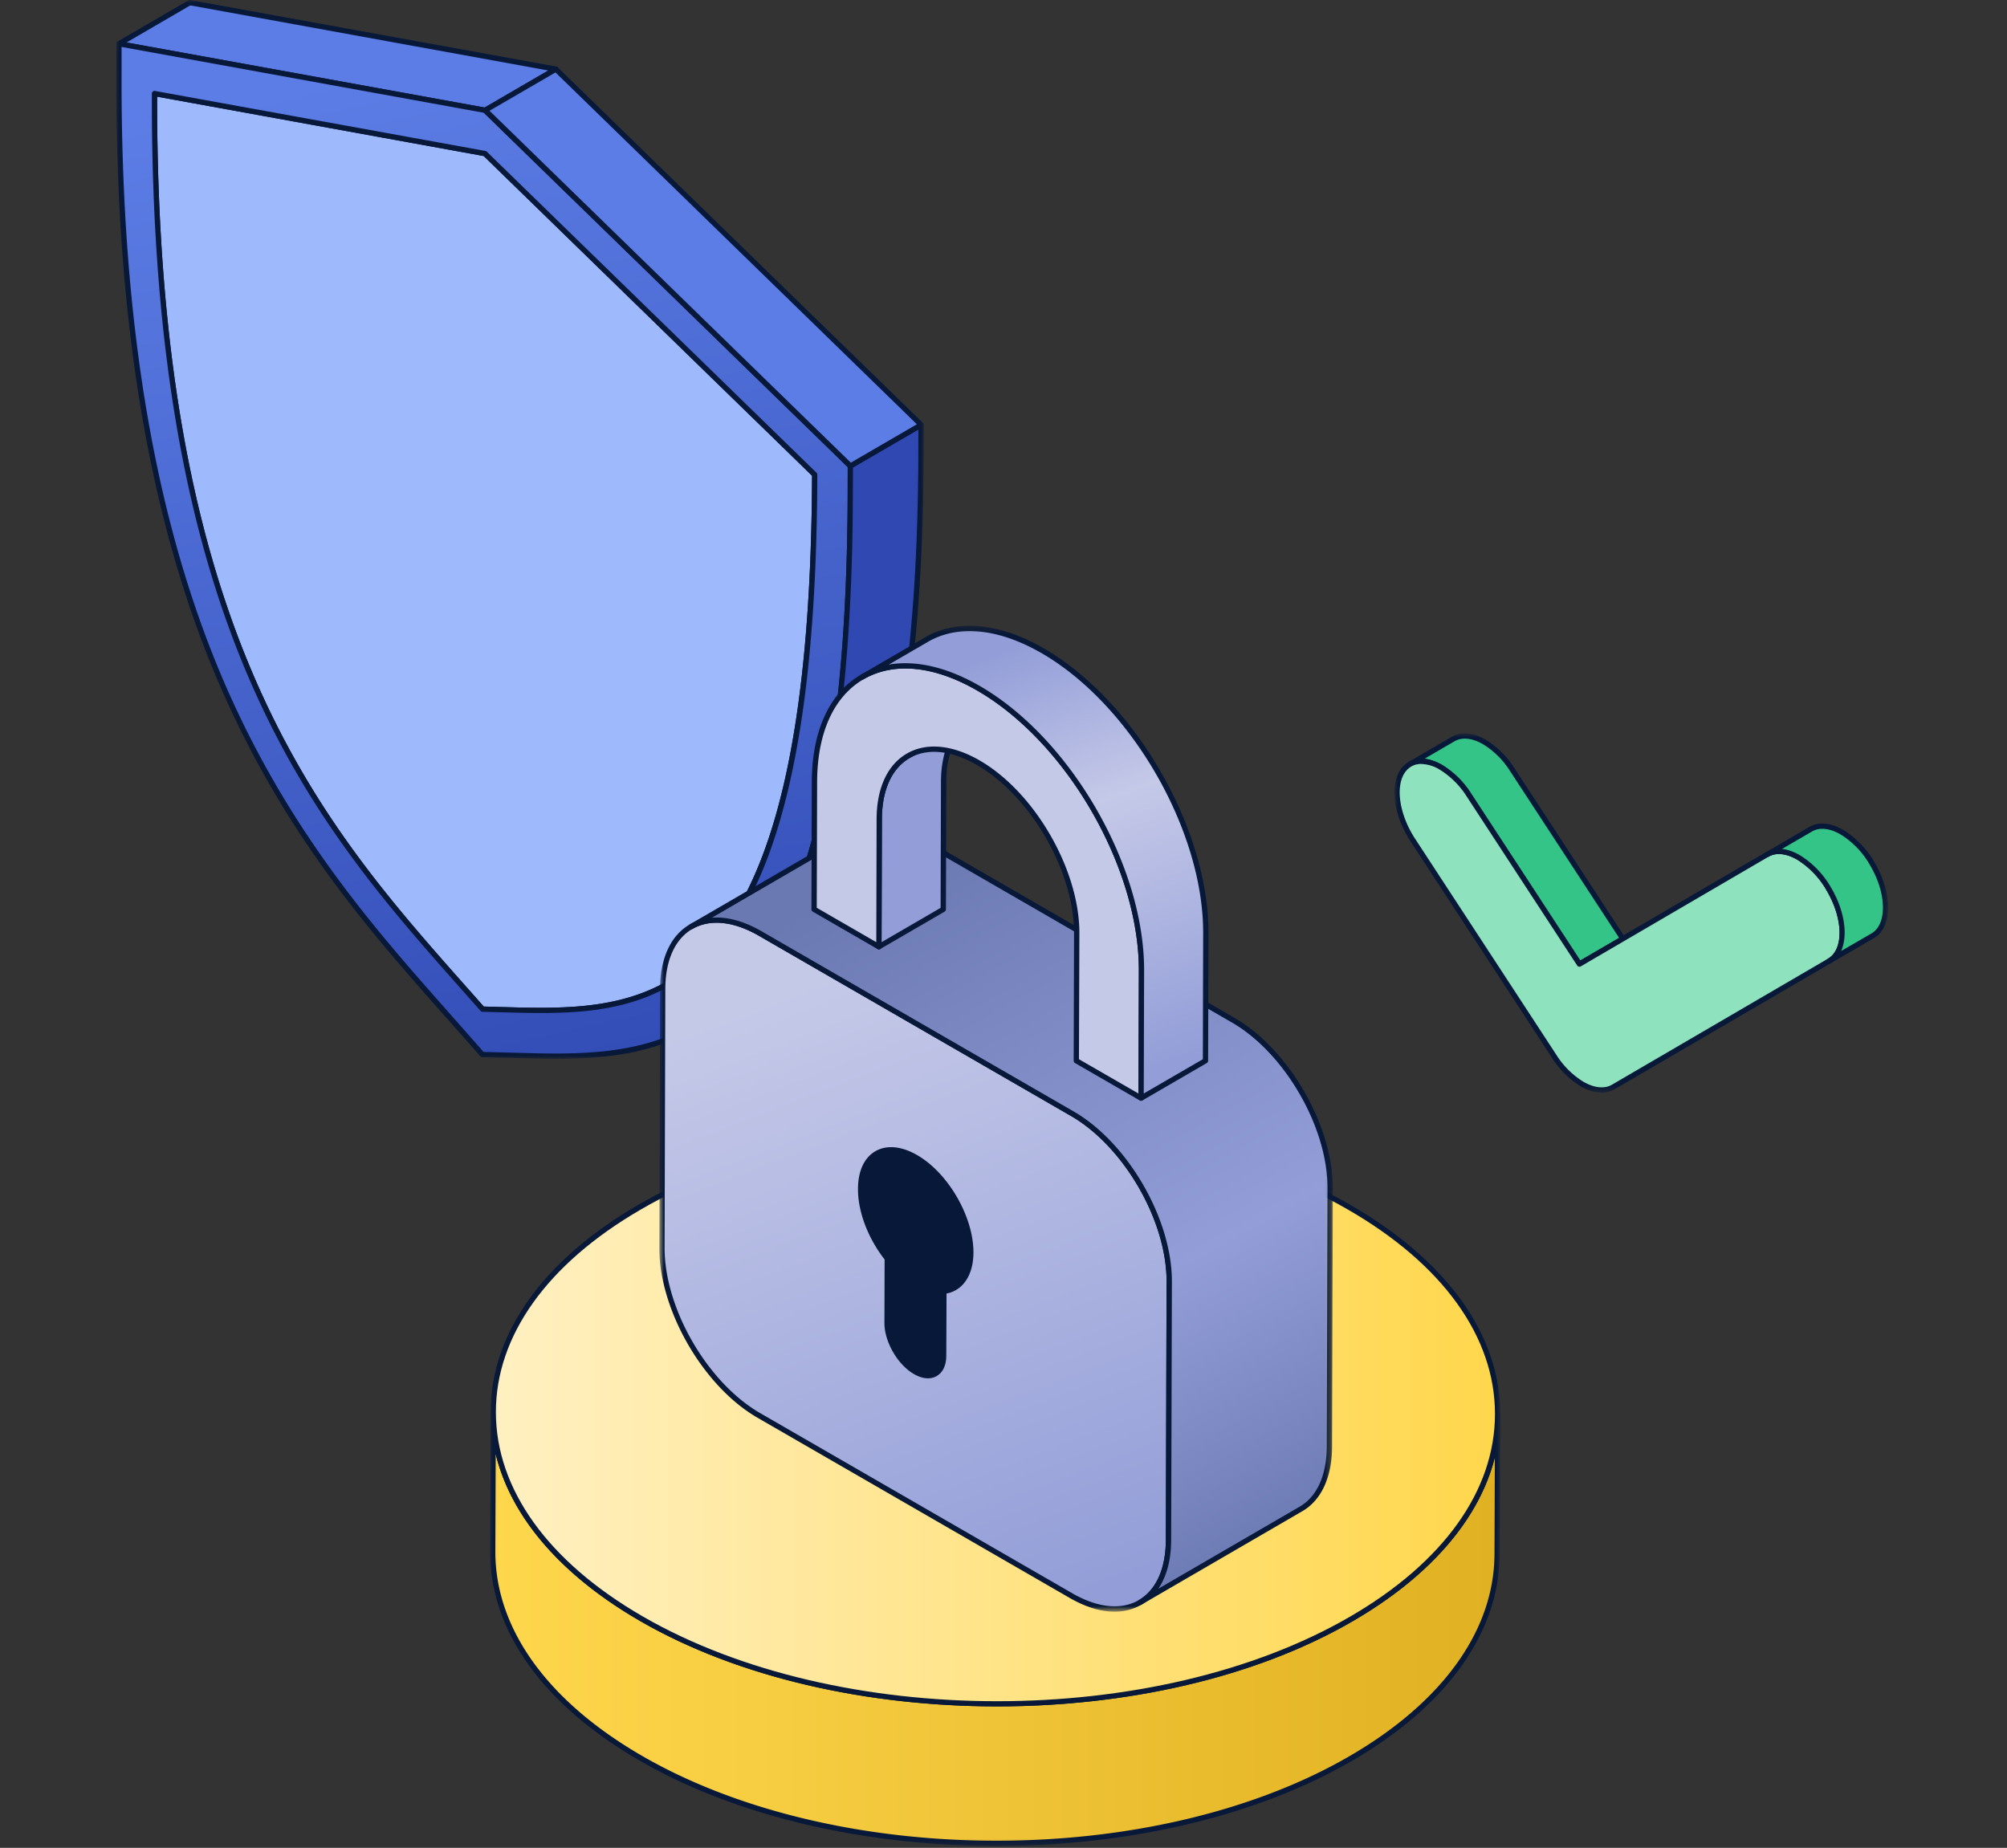 <svg xmlns="http://www.w3.org/2000/svg" width="328" height="302" fill="none" viewBox="0 0 328 302"><rect x="0" y="0" width="328" height="302" fill="#333333" stroke="none"/><mask id="mask0_383_14090" width="132" height="174" x="19" y="0" maskUnits="userSpaceOnUse" style="mask-type:luminance"><path fill="#fff" d="M19 0h131.97v173.04H19V0Z"/></mask><g mask="url(#mask0_383_14090)"><path fill="#5C7DE5" d="M19.45 7.15 31 .43l59.83 10.88-11.56 6.72L19.45 7.15Z"/><path fill="#071838" d="m79.28 18.46-.08-.01L19.37 7.58a.43.43 0 0 1-.14-.8L30.79.06c.09-.05.2-.07.3-.05l59.83 10.87a.43.43 0 0 1 .14.8L79.49 18.4a.43.43 0 0 1-.21.06ZM20.68 6.94 79.2 17.57l10.4-6.05L31.1.88 20.68 6.94Z"/><path fill="#9FBAFC" d="m79.26 25.1 53.88 52.47c-.26 92.7-29.56 87.89-54.28 87.36C54.23 136.97 25 107.98 25.26 15.28l54 9.81Z"/><path fill="#071838" d="M88.42 165.56c-2.17 0-4.34-.06-6.5-.12l-3.07-.08a.44.44 0 0 1-.31-.15l-3.07-3.46c-23.86-26.91-50.9-57.42-50.65-146.47a.43.43 0 0 1 .5-.42l54.02 9.81c.08.02.16.06.22.12l53.88 52.47c.09.08.14.2.14.31-.07 22.32-1.77 39.72-5.2 53.19-3.01 11.84-7.3 20.33-13.11 25.97-7.9 7.64-17.33 8.83-26.85 8.83Zm-9.36-1.06 2.89.08c11.45.32 23.29.66 32.72-8.48 12-11.63 17.9-37.26 18.04-78.35L79.05 25.5l-53.37-9.7c-.14 88.32 26.73 118.63 50.44 145.38.99 1.1 1.97 2.22 2.94 3.32Z"/><path fill="url(#paint0_linear_383_14090)" d="m79.28 18.03 59.7 58.13-.02 4.77c-.12 41.07-5.9 67.4-17.7 80.48-10.67 11.82-24.57 11.43-36.83 11.08l-3.05-.08-2.54-.06-2.53-2.87-3.04-3.44c-12.23-13.79-26.08-29.42-36.64-53.48C24.94 85.9 19.32 52.99 19.43 11.92l.02-4.77 59.83 10.88Zm-.42 146.9c24.71.53 54.02 5.35 54.28-87.36L79.26 25.1l-54-9.82c-.27 92.7 28.97 121.69 53.6 149.65Z"/><path fill="#071838" d="M90.9 173.04c-2.19 0-4.36-.06-6.48-.12l-3.05-.08-2.54-.06a.43.43 0 0 1-.31-.14l-2.53-2.87-2.9-3.28-.15-.16c-12.24-13.82-26.12-29.47-36.7-53.6C24.51 86.03 18.88 53.05 19 11.93l.02-4.78a.43.43 0 0 1 .5-.42L79.35 17.6c.09.02.17.06.23.12l59.7 58.13c.08.08.13.2.13.31l-.02 4.77c-.11 41.18-5.94 67.6-17.82 80.77-8.94 9.91-20.08 11.34-30.66 11.34Zm-11.86-1.12 2.35.06 3.05.08c12.17.34 25.97.73 36.49-10.94 11.73-13 17.48-39.23 17.6-80.2l.01-4.58-59.47-57.91-59.2-10.76v4.25c-.12 41.01 5.5 73.87 17.15 100.46 10.54 24 24.37 39.6 36.57 53.37l.14.17c.98 1.1 1.95 2.19 2.9 3.28l2.4 2.72Zm9.38-6.36c-2.17 0-4.34-.06-6.5-.12l-3.07-.08a.43.43 0 0 1-.31-.15l-3.07-3.46c-23.86-26.91-50.9-57.42-50.65-146.47a.43.43 0 0 1 .5-.42l54.01 9.81c.09.02.17.06.23.12l53.88 52.47c.09.08.13.2.13.31-.06 22.32-1.76 39.71-5.19 53.19-3.01 11.84-7.3 20.33-13.11 25.97-7.9 7.64-17.33 8.83-26.85 8.83Zm-9.36-1.06 2.89.08c11.45.32 23.29.66 32.72-8.48 12-11.63 17.9-37.26 18.04-78.35L79.05 25.5l-53.37-9.7c-.14 88.32 26.73 118.63 50.44 145.38l2.94 3.32Z"/><path fill="#2F48B2" d="M138.97 76.16v4.77c-.13 41.07-5.92 67.4-17.72 80.48-2.42 2.69-5 4.74-7.7 6.3L125.1 161a32 32 0 0 0 7.7-6.3c11.8-13.1 17.6-39.42 17.71-80.49l.01-4.77-11.56 6.72Z"/><path fill="#071838" d="M113.55 168.15a.43.43 0 0 1-.22-.8 31.73 31.73 0 0 0 7.6-6.23c11.73-13 17.48-39.23 17.6-80.19l.01-4.77c0-.15.09-.3.22-.37l11.56-6.72a.43.43 0 0 1 .65.37l-.02 4.77c-.11 41.19-5.94 67.6-17.82 80.77a32.61 32.61 0 0 1-7.8 6.4l-11.57 6.71a.43.43 0 0 1-.22.06ZM139.4 76.4l-.02 4.52c-.11 41.18-5.94 67.6-17.82 80.77a34.8 34.8 0 0 1-1.92 1.97l5.24-3.04a31.75 31.75 0 0 0 7.6-6.22c11.73-13 17.48-39.24 17.6-80.2l.01-4.02-10.7 6.22Z"/><path fill="#5C7DE5" d="m79.28 18.02 11.56-6.71 59.7 58.13-11.57 6.72-59.7-58.13Z"/><path fill="#071838" d="M138.97 76.6a.43.43 0 0 1-.3-.13l-59.7-58.14a.43.43 0 0 1 .1-.68l11.55-6.72c.17-.1.38-.07.52.07l59.7 58.13c.1.1.14.23.12.36a.43.43 0 0 1-.2.32l-11.57 6.72a.43.43 0 0 1-.22.06ZM80 18.1l59.05 57.51 10.79-6.27-59.06-57.5L80 18.1Z"/></g><mask id="mask1_383_14090" width="166" height="120" x="80" y="182" maskUnits="userSpaceOnUse" style="mask-type:luminance"><path fill="#fff" d="M80.09 182.97h165.1V301.7H80.09V182.97Z"/></mask><g mask="url(#mask1_383_14090)"><path fill="url(#paint1_linear_383_14090)" d="m244.76 231.17-.1 22.8c-.03 12.1-7.97 24.16-23.84 33.39-31.95 18.56-83.92 18.56-116.07 0-16.19-9.34-24.27-21.6-24.23-33.85l.09-22.8c-.04 12.24 8.04 24.5 24.22 33.85 32.16 18.56 84.13 18.56 116.08 0 15.87-9.23 23.81-21.3 23.85-33.39Z"/><path fill="#071838" d="M162.86 301.69c-21.1 0-42.22-4.65-58.33-13.96-15.8-9.12-24.48-21.28-24.44-34.22l.09-22.8c0-.24.19-.44.43-.44s.43.2.43.44c-.04 12.62 8.5 24.51 24.01 33.47 31.99 18.47 83.86 18.47 115.64 0 15.18-8.82 23.57-20.52 23.63-32.95v-.06a.435.435 0 0 1 .87.01v.05l-.1 22.75c-.03 12.77-8.57 24.75-24.06 33.75-16 9.3-37.07 13.96-58.17 13.96Zm-81.85-64-.06 15.82c-.04 12.63 8.5 24.51 24.01 33.47 31.99 18.47 83.86 18.47 115.64 0 15.2-8.83 23.6-20.56 23.64-33l.06-15.78c-2.56 10.1-10.57 19.4-23.18 26.73-32.01 18.6-84.28 18.6-116.5 0-12.92-7.46-21.09-16.95-23.6-27.25Z"/><path fill="url(#paint2_linear_383_14090)" d="M220.53 197.32c32.16 18.57 32.33 48.67.38 67.24-31.95 18.56-83.92 18.56-116.07 0-32.16-18.57-32.33-48.67-.38-67.24 31.95-18.56 83.91-18.56 116.07 0Z"/><path fill="#071838" d="M162.95 278.88c-21.1 0-42.22-4.65-58.33-13.95-15.74-9.1-24.43-21.2-24.44-34.1-.02-12.82 8.52-24.85 24.06-33.88 32.02-18.6 84.28-18.6 116.5 0 15.75 9.09 24.43 21.2 24.45 34.1.02 12.82-8.53 24.85-24.07 33.88-16 9.3-37.08 13.95-58.17 13.95Zm-.53-95.03c-20.94 0-41.86 4.61-57.74 13.85-15.26 8.86-23.66 20.63-23.64 33.12.02 12.58 8.55 24.43 24.01 33.36 31.99 18.47 83.86 18.47 115.64 0 15.26-8.87 23.65-20.63 23.63-33.13-.01-12.58-8.54-24.43-24-33.35-16-9.24-36.97-13.85-57.9-13.85Z"/></g><mask id="mask2_383_14090" width="111" height="162" x="107" y="102" maskUnits="userSpaceOnUse" style="mask-type:luminance"><path fill="#fff" d="M107.75 102.29H217.8v161.1H107.75v-161.1Z"/></mask><g mask="url(#mask2_383_14090)"><path fill="url(#paint3_linear_383_14090)" d="M175.25 182.02c8.77 5.06 15.86 17.34 15.83 27.42l-.12 42.26c-.03 10.08-7.16 14.14-15.94 9.08l-51.01-29.46c-8.77-5.06-15.86-17.34-15.83-27.42l.12-42.25c.03-10.08 7.16-14.15 15.93-9.09l51.02 29.46Z"/><path fill="#071838" d="M182.15 263.4c-2.26 0-4.76-.76-7.34-2.25l-51.02-29.45c-8.87-5.13-16.07-17.6-16.04-27.8l.12-42.25c.01-5.02 1.74-8.78 4.88-10.58 3.15-1.82 7.3-1.42 11.7 1.12l51.01 29.45c8.88 5.13 16.08 17.6 16.05 27.8l-.12 42.26c-.01 5.02-1.74 8.77-4.87 10.57a8.63 8.63 0 0 1-4.37 1.13Zm-65.04-112.6c-1.44 0-2.77.34-3.93 1-2.86 1.65-4.44 5.14-4.45 9.84l-.12 42.25c-.03 9.93 6.98 22.06 15.61 27.05l51.02 29.45c4.12 2.38 7.97 2.78 10.85 1.13 2.85-1.65 4.43-5.14 4.44-9.83l.12-42.26c.03-9.92-6.98-22.06-15.62-27.05l-51.01-29.45c-2.45-1.41-4.8-2.13-6.91-2.13Z"/><path fill="#071838" d="M149.68 189.15c4.97 2.88 9 9.84 8.97 15.55 0 3.76-1.77 6.04-4.4 6.33l-.03 10.52c0 2.94-2.09 4.12-4.64 2.64a10.15 10.15 0 0 1-4.6-7.98l.02-10.52c-2.61-3.32-4.36-7.62-4.35-11.39.01-5.71 4.06-8.02 9.03-5.15Z"/><path fill="#071838" d="M151.66 225.26c-.72 0-1.5-.23-2.3-.7-2.67-1.53-4.83-5.28-4.82-8.35l.03-10.37c-2.74-3.52-4.37-7.83-4.35-11.54 0-2.91 1.02-5.1 2.85-6.16 1.85-1.06 4.27-.83 6.82.64 5.09 2.94 9.21 10.08 9.2 15.92-.01 3.67-1.7 6.2-4.4 6.7l-.04 10.15c0 1.58-.56 2.76-1.57 3.34-.43.25-.9.37-1.42.37Zm-6.02-36.91c-.78 0-1.5.18-2.13.54-1.56.9-2.42 2.82-2.43 5.41-.01 3.51 1.62 7.78 4.26 11.13.06.07.1.17.1.27l-.04 10.51a9.7 9.7 0 0 0 4.4 7.6c1.1.64 2.1.76 2.85.34.73-.43 1.13-1.35 1.14-2.6l.03-10.52c0-.22.16-.4.38-.43 2.51-.28 4.01-2.48 4.02-5.9.02-5.57-3.91-12.37-8.76-15.17a7.8 7.8 0 0 0-3.82-1.18Z"/><path fill="url(#paint4_linear_383_14090)" d="m201.55 166.74-51.02-29.46c-4.41-2.55-8.4-2.78-11.3-1.1l-26.3 15.28c2.9-1.68 6.89-1.44 11.3 1.1l51.02 29.46c8.77 5.06 15.86 17.35 15.83 27.43l-.12 42.25c-.01 5-1.78 8.53-4.63 10.19l26.3-15.29c2.85-1.66 4.62-5.18 4.63-10.18l.12-42.26c.03-10.08-7.06-22.36-15.83-27.42Z"/><path fill="#071838" d="M186.33 262.32a.43.43 0 0 1-.22-.81c2.84-1.65 4.4-5.13 4.42-9.81l.12-42.26c.03-9.92-6.98-22.06-15.62-27.05l-51.01-29.45c-4.13-2.39-8-2.78-10.87-1.1a.43.43 0 1 1-.43-.76l26.3-15.28c3.15-1.83 7.32-1.44 11.73 1.1l51.01 29.46c8.88 5.13 16.08 17.6 16.06 27.8l-.12 42.25c-.02 5-1.74 8.75-4.85 10.56l-26.3 15.28a.43.43 0 0 1-.22.07Zm-69.22-112.37c2.26 0 4.76.75 7.34 2.24l51.01 29.45c8.88 5.13 16.08 17.6 16.06 27.8l-.12 42.26c-.01 3.24-.74 5.95-2.1 7.95l23.11-13.42c2.84-1.65 4.4-5.14 4.42-9.82l.12-42.25c.03-9.93-6.98-22.06-15.62-27.05l-51.01-29.46c-4.13-2.38-8-2.77-10.87-1.1l-23.1 13.43c.25-.02.5-.03.76-.03Z"/><path fill="#939ED8" d="M148.4 123.54c-2.9 1.68-4.69 5.26-4.7 10.33l-.06 20.86 10.52-6.11.06-20.86c.01-5.08 1.8-8.65 4.7-10.33l-10.51 6.1Z"/><path fill="#071838" d="M143.63 155.16a.43.43 0 0 1-.43-.43l.06-20.86c.02-5.06 1.77-8.87 4.93-10.7l10.51-6.11a.43.43 0 1 1 .43.75c-2.87 1.67-4.47 5.2-4.48 9.95l-.06 20.86c0 .15-.09.3-.22.37l-10.52 6.11a.43.43 0 0 1-.22.06Zm5-31.24c-2.9 1.67-4.49 5.21-4.5 9.96l-.06 20.1 9.65-5.61.06-20.6c.01-3.3.75-6.06 2.14-8.1l-7.3 4.25Z"/><path fill="#C5C9E8" d="M159.91 112.49c14.74 8.5 26.68 29.2 26.64 46.13l-.06 20.85-10.6-6.11.07-20.86c.03-10.22-7.19-22.71-16.08-27.84-8.9-5.14-16.16-1-16.19 9.21l-.06 20.86-10.58-6.11.06-20.86c.04-16.93 12.07-23.78 26.8-15.27Z"/><path fill="#071838" d="M186.49 179.9a.43.43 0 0 1-.22-.05l-10.59-6.12a.43.43 0 0 1-.21-.37l.06-20.86c.03-10.08-7.09-22.4-15.86-27.47-4.18-2.41-8.1-2.81-11.02-1.13-2.9 1.67-4.51 5.21-4.52 9.98l-.06 20.85a.43.43 0 0 1-.65.38l-10.59-6.12a.43.43 0 0 1-.22-.37l.06-20.86c.03-8.32 2.9-14.54 8.07-17.52 5.21-3 12.1-2.33 19.4 1.88 14.84 8.57 26.89 29.43 26.84 46.5l-.06 20.85a.43.43 0 0 1-.43.43Zm-10.16-6.79 9.73 5.61.06-20.1c.04-16.8-11.8-37.32-26.42-45.76-7.01-4.05-13.6-4.7-18.53-1.87-4.9 2.82-7.6 8.78-7.63 16.77l-.06 20.6 9.73 5.62.05-20.1c.02-5.1 1.78-8.9 4.96-10.73 3.2-1.84 7.42-1.44 11.88 1.13 9.01 5.2 16.32 17.87 16.3 28.22l-.07 20.61Z"/><path fill="url(#paint5_linear_383_14090)" d="M170.44 106.38c-7.42-4.28-14.15-4.68-19.01-1.85l-10.52 6.11c4.86-2.82 11.59-2.43 19 1.85 14.74 8.5 26.69 29.2 26.64 46.13l-.06 20.85 10.52-6.11.06-20.86c.05-16.93-11.9-37.62-26.63-46.12Z"/><path fill="#071838" d="M186.49 179.9a.43.43 0 0 1-.43-.43l.06-20.86c.04-16.79-11.8-37.31-26.42-45.75-7.04-4.06-13.63-4.72-18.57-1.84a.43.43 0 1 1-.44-.75h.01l10.51-6.12c5.22-3.03 12.13-2.37 19.44 1.85 14.85 8.58 26.9 29.44 26.85 46.5l-.06 20.86c0 .15-.08.3-.21.37l-10.52 6.11a.43.43 0 0 1-.22.06Zm-38.54-71.51c3.75 0 7.9 1.25 12.18 3.72 14.86 8.58 26.9 29.44 26.85 46.5l-.06 20.1 9.66-5.6.05-20.61c.05-16.79-11.8-37.31-26.4-45.75-7.05-4.06-13.64-4.72-18.58-1.85l-6.4 3.72c.88-.16 1.78-.23 2.7-.23Z"/></g><mask id="mask3_383_14090" width="82" height="60" x="227" y="119" maskUnits="userSpaceOnUse" style="mask-type:luminance"><path fill="#fff" d="M227.9 119.86h80.68v58.71H227.9v-58.7Z"/></mask><g mask="url(#mask3_383_14090)"><path fill="#34C488" d="M247.14 125.78a14.05 14.05 0 0 0-4.54-4.5c-1.85-1.07-3.7-1.3-5.08-.5l-7.1 4.12c1.39-.8 3.23-.57 5.08.5 1.6.93 3.21 2.47 4.54 4.5l18.08 27.66 7.1-4.12-18.08-27.66Z"/><path fill="#071838" d="M258.12 158a.43.43 0 0 1-.36-.2l-18.08-27.66a13.73 13.73 0 0 0-4.4-4.36c-1.78-1.03-3.43-1.21-4.64-.5a.43.43 0 1 1-.44-.75l7.1-4.13c1.5-.86 3.45-.69 5.51.5a14.6 14.6 0 0 1 4.69 4.65l18.08 27.65a.43.43 0 0 1-.15.61l-7.1 4.13a.43.43 0 0 1-.2.06Zm-25.31-34c.91.1 1.9.44 2.9 1.02a14.6 14.6 0 0 1 4.7 4.64l17.85 27.31 6.35-3.69-17.83-27.27a13.73 13.73 0 0 0-4.4-4.37c-1.78-1.03-3.43-1.2-4.65-.5l-4.92 2.86Z"/><path fill="#8FE2BE" d="M293.93 140.13a14.5 14.5 0 0 1 5.02 5.28c2.8 4.8 2.8 10.01.02 11.63l-35.32 20.61c-1.4.81-3.24.58-5.1-.49a14.04 14.04 0 0 1-4.53-4.5l-23.11-35.34c-3.03-4.65-3.45-10.07-.93-12.11 1.42-1.16 3.46-1 5.52.2 1.6.92 3.21 2.46 4.54 4.5l18.08 27.65 30.72-17.92c1.4-.82 3.25-.57 5.09.49Z"/><path fill="#071838" d="M261.76 178.57a6.93 6.93 0 0 1-3.42-1.03 14.57 14.57 0 0 1-4.69-4.64l-23.1-35.35c-3.2-4.9-3.57-10.46-.84-12.68 1.51-1.23 3.7-1.17 6 .16a14.6 14.6 0 0 1 4.7 4.64l17.85 27.31 30.36-17.72c1.5-.87 3.46-.7 5.53.5a14.91 14.91 0 0 1 5.17 5.43c2.91 5 2.85 10.49-.13 12.23l-35.32 20.6c-.64.37-1.35.55-2.11.55Zm-29.47-53.72c-.78 0-1.47.23-2.04.7-2.35 1.9-1.89 7.08 1.02 11.53l23.1 35.34a13.7 13.7 0 0 0 4.4 4.37c1.78 1.03 3.44 1.2 4.66.49l35.32-20.61c2.58-1.5 2.5-6.46-.18-11.05a14.05 14.05 0 0 0-4.86-5.12c-1.78-1.03-3.43-1.2-4.65-.5l-30.72 17.94a.43.43 0 0 1-.58-.14l-18.08-27.66a13.73 13.73 0 0 0-4.4-4.36 6.1 6.1 0 0 0-2.99-.92Z"/><path fill="#34C488" d="M306.04 141.28a14.5 14.5 0 0 0-5.01-5.28c-1.84-1.06-3.69-1.3-5.1-.49l-7.09 4.13c1.4-.82 3.25-.57 5.09.49a14.5 14.5 0 0 1 5.02 5.27c2.8 4.8 2.8 10.02.02 11.64l7.1-4.12c2.78-1.62 2.77-6.84-.03-11.64Z"/><path fill="#071838" d="M298.97 157.47a.43.43 0 0 1-.22-.8c2.58-1.5 2.5-6.46-.18-11.05a14.06 14.06 0 0 0-4.86-5.12c-1.77-1.02-3.42-1.2-4.64-.5l-.01.01a.43.43 0 1 1-.42-.75l7.08-4.12c1.5-.87 3.46-.7 5.52.5a14.91 14.91 0 0 1 5.18 5.42c2.9 5 2.85 10.5-.13 12.23l-7.1 4.13a.43.43 0 0 1-.22.06Zm-7.73-18.73c.92.1 1.9.44 2.9 1.02a14.92 14.92 0 0 1 5.18 5.43c2.17 3.72 2.69 7.72 1.58 10.23l4.95-2.87c2.57-1.5 2.5-6.46-.18-11.05a14.05 14.05 0 0 0-4.86-5.12c-1.78-1.03-3.44-1.2-4.65-.5l-4.92 2.86Z"/></g><defs><linearGradient id="paint0_linear_383_14090" x1="66.59" x2="109.14" y1="10.07" y2="191.78" gradientUnits="userSpaceOnUse"><stop stop-color="#5C7DE5"/><stop offset="1" stop-color="#2F48B2"/></linearGradient><linearGradient id="paint1_linear_383_14090" x1="80.52" x2="244.76" y1="265.99" y2="265.99" gradientUnits="userSpaceOnUse"><stop stop-color="#FFD74C"/><stop offset="1" stop-color="#E0B122"/></linearGradient><linearGradient id="paint2_linear_383_14090" x1="80.61" x2="244.76" y1="230.94" y2="230.94" gradientUnits="userSpaceOnUse"><stop stop-color="#FFF0C2"/><stop offset="1" stop-color="#FFD74C"/></linearGradient><linearGradient id="paint3_linear_383_14090" x1="132.11" x2="171.12" y1="160.84" y2="262.89" gradientUnits="userSpaceOnUse"><stop stop-color="#C5C9E8"/><stop offset="1" stop-color="#939ED8"/></linearGradient><linearGradient id="paint4_linear_383_14090" x1="148.87" x2="211.2" y1="139.73" y2="252.38" gradientUnits="userSpaceOnUse"><stop stop-color="#6B79B2"/><stop offset=".62" stop-color="#939ED8"/><stop offset="1" stop-color="#6B79B2"/></linearGradient><linearGradient id="paint5_linear_383_14090" x1="161.79" x2="185.76" y1="107.45" y2="175.35" gradientUnits="userSpaceOnUse"><stop stop-color="#939ED8"/><stop offset=".39" stop-color="#C5C9E8"/><stop offset="1" stop-color="#939ED8"/></linearGradient></defs></svg>